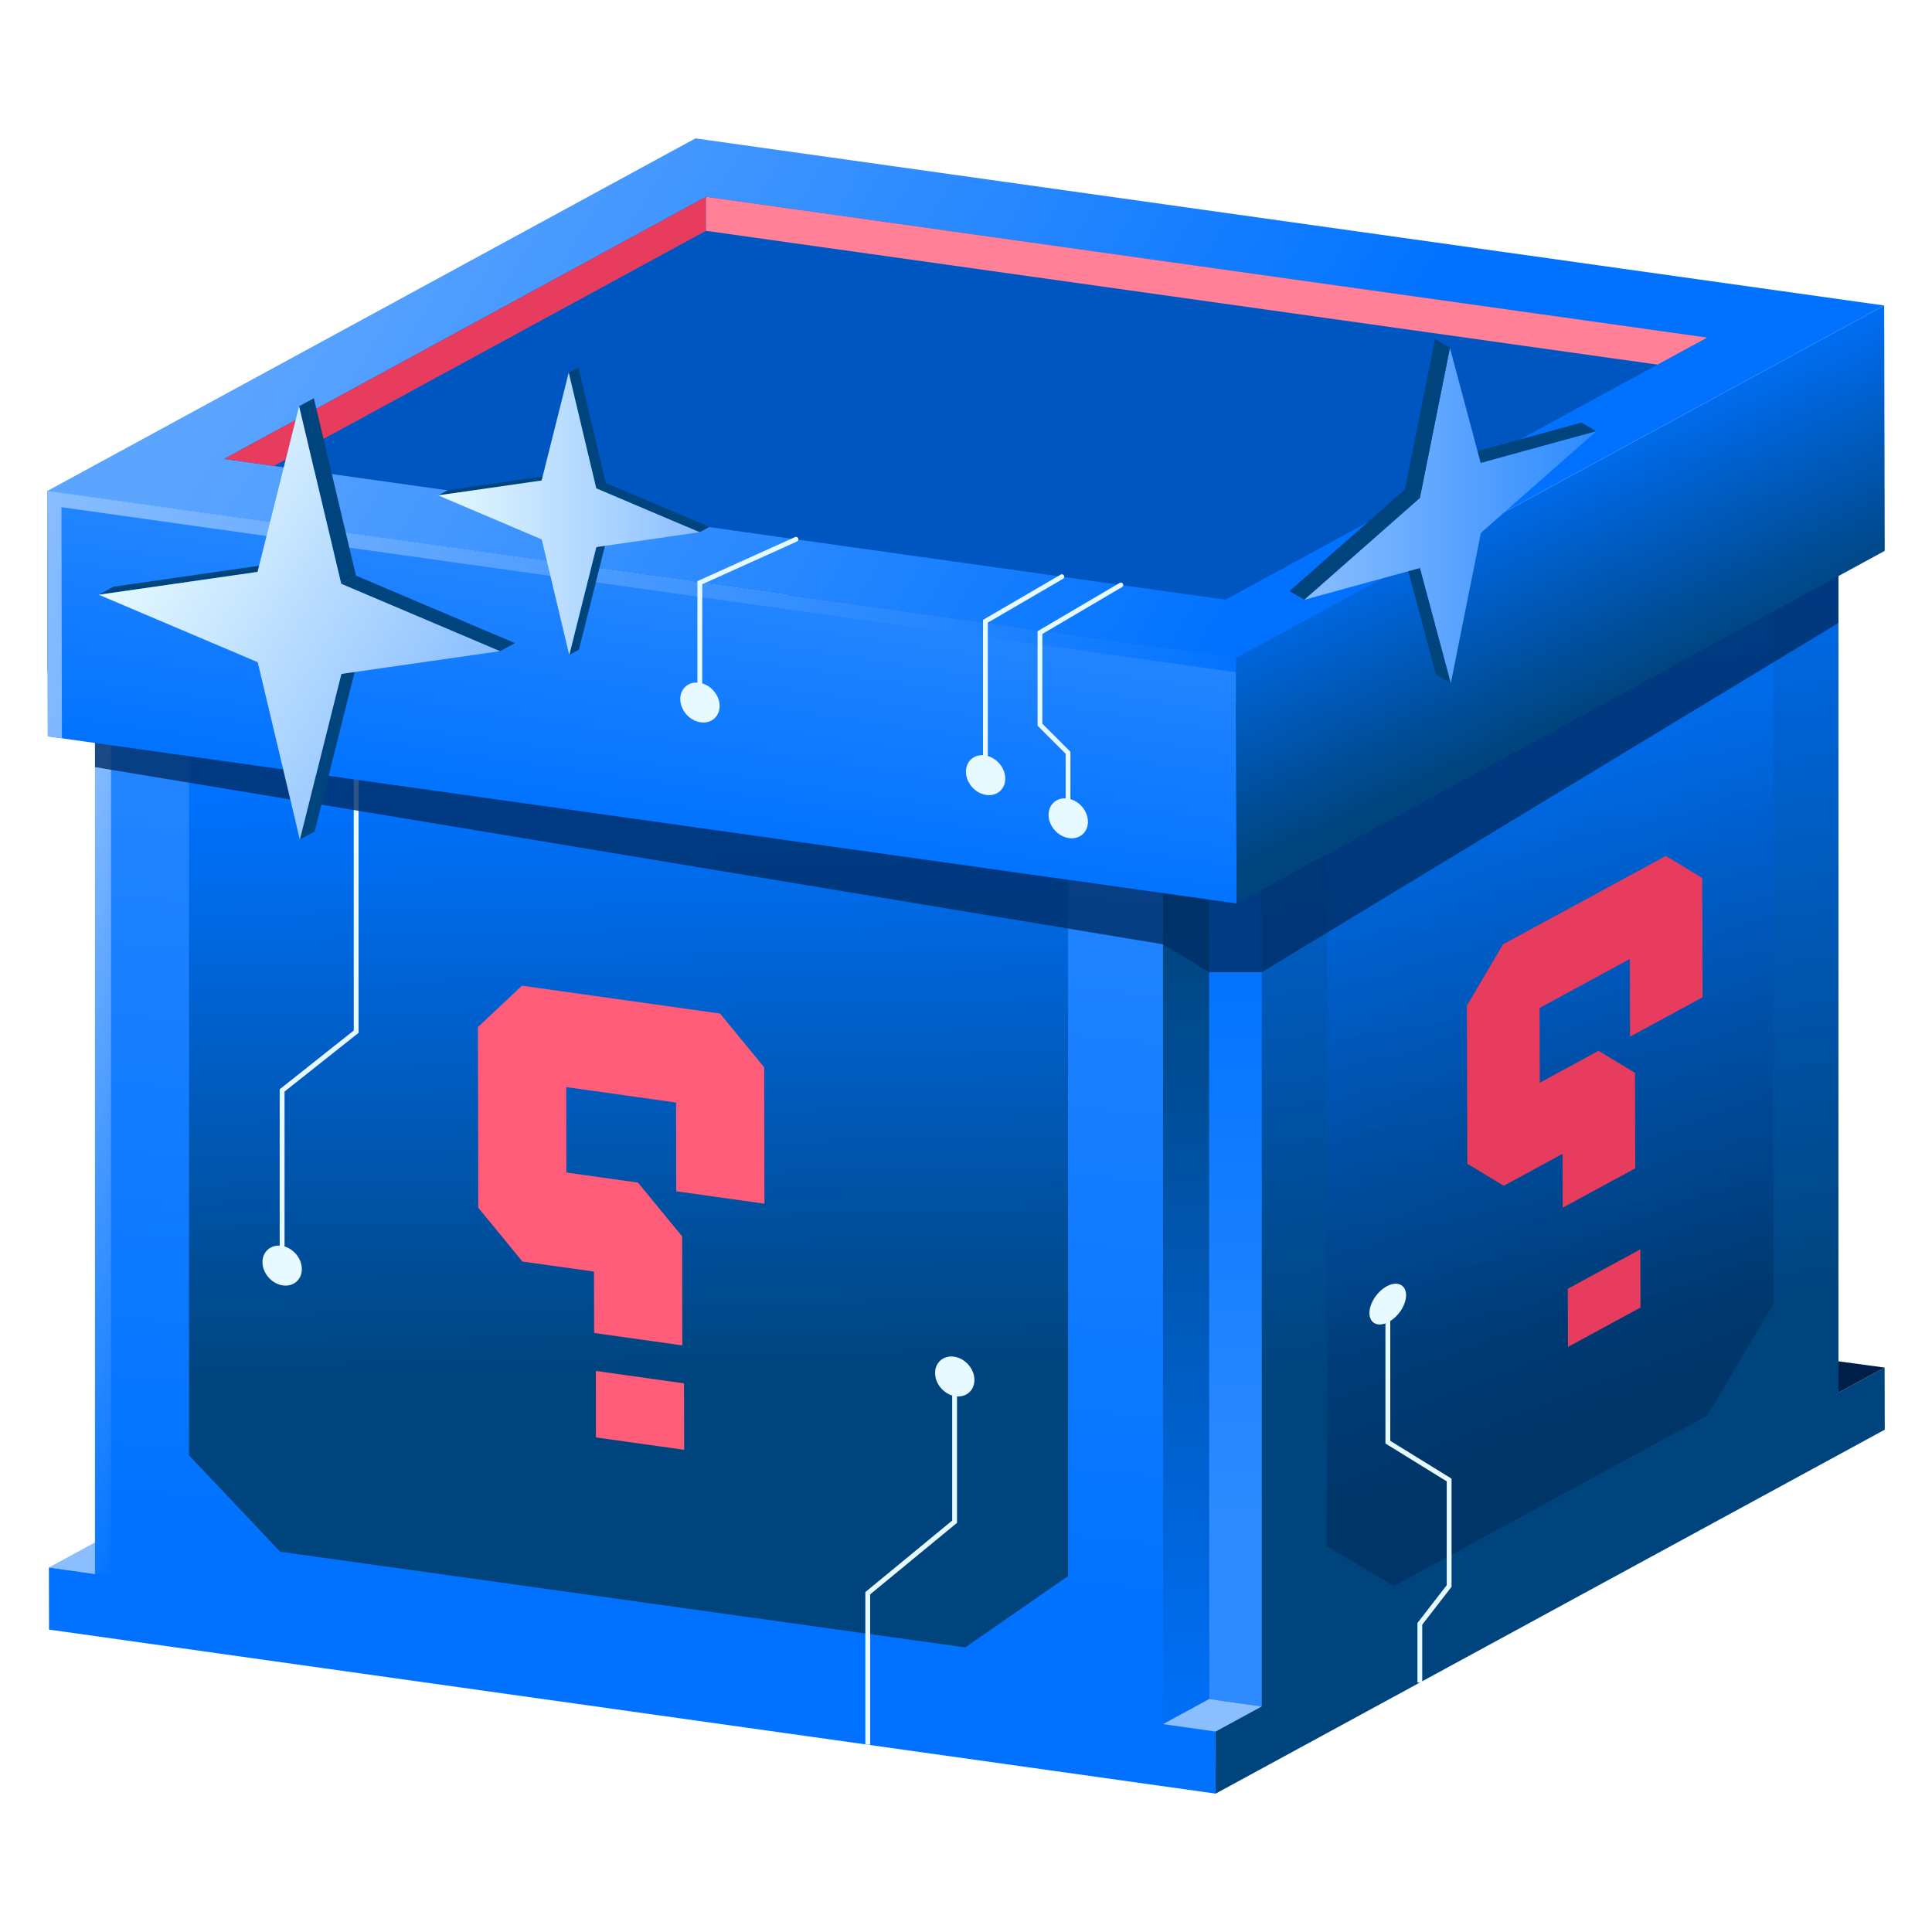 <?xml version="1.0" encoding="utf-8"?>
<!-- Generator: Adobe Illustrator 27.0.0, SVG Export Plug-In . SVG Version: 6.00 Build 0)  -->
<svg version="1.1" id="Layer_1" xmlns="http://www.w3.org/2000/svg" xmlns:xlink="http://www.w3.org/1999/xlink" x="0px" y="0px"
	 viewBox="0 0 400 400" style="enable-background:new 0 0 400 400;" xml:space="preserve">
<style type="text/css">
	.st0{display:none;}
	.st1{display:inline;}
	.st2{enable-background:new    ;}
	.st3{fill:#FF5C79;}
	.st4{fill:#72959E;}
	.st5{fill:#FF8097;}
	.st6{fill:#E83C5F;}
	.st7{fill:#FFC7D1;}
	.st8{fill:#001F48;}
	.st9{fill:#8ABEFF;}
	.st10{fill:url(#SVGID_1_);}
	.st11{fill:url(#SVGID_00000139975259860047609950000008834763549790639763_);}
	.st12{fill:url(#SVGID_00000101793287881716806990000012901259191928998587_);}
	.st13{fill:url(#SVGID_00000039130980022373237370000004194274765064519100_);}
	.st14{fill:url(#SVGID_00000137839223532671036760000003290641082614261910_);}
	.st15{opacity:0.4;fill:url(#SVGID_00000049917567384704499090000011429305012623166098_);}
	.st16{fill:url(#SVGID_00000144332410396391226000000004896154895921347724_);}
	.st17{fill:#E6FAFF;}
	.st18{opacity:0.8;fill:#002E66;}
	.st19{fill:url(#SVGID_00000150101647928864923280000015585048610872562838_);}
	.st20{fill:url(#SVGID_00000150088744895317584970000003555492620147085721_);}
	.st21{fill:url(#SVGID_00000026139295523652405880000016537886767030388098_);}
	.st22{fill:url(#SVGID_00000137112754255233300330000010336171739796104889_);}
	.st23{fill:#0072FF;}
	.st24{opacity:0.4;fill:#002E66;}
	.st25{fill:#00447D;}
	.st26{fill:url(#SVGID_00000150084603654514187000000014114073111188334001_);}
	.st27{fill:url(#SVGID_00000121964795880067869300000002938205201154188434_);}
	.st28{fill:url(#SVGID_00000039854950274339798240000009984665354407681436_);}
</style>
<g class="st0">
	<g class="st1">
		<g class="st2">
			<g>
				<polygon class="st3" points="284.69,238.12 281.28,236.02 281.26,228.38 284.67,230.48 				"/>
			</g>
			<g>
				<polygon class="st4" points="289.78,215.86 286.37,213.76 291.53,216.89 294.94,218.98 				"/>
			</g>
			<g>
				<polygon class="st3" points="294.25,213.85 290.84,211.75 290.81,200.73 294.21,202.83 				"/>
			</g>
			<g>
				<polygon class="st3" points="281.43,220.39 278.02,218.29 286.37,213.76 289.78,215.86 				"/>
			</g>
			<g>
				<polygon class="st4" points="299.33,188.21 295.92,186.11 301.08,189.23 304.49,191.33 				"/>
			</g>
			<g>
				<polygon class="st3" points="271.16,231.89 267.75,229.79 267.68,207.35 271.09,209.45 				"/>
			</g>
			<g>
				<polygon class="st3" points="276.22,200.75 272.81,198.65 295.92,186.11 299.33,188.21 				"/>
			</g>
			<g>
				<polygon class="st5" points="271.09,209.45 267.68,207.35 272.81,198.65 276.22,200.75 				"/>
			</g>
			<g>
				<polygon class="st6" points="299.33,188.21 304.49,191.33 304.54,208.27 294.25,213.85 294.21,202.83 281.4,209.78 
					281.43,220.39 289.78,215.86 294.94,218.98 294.98,232.54 284.69,238.12 284.67,230.48 276.32,235.01 271.16,231.89 
					271.09,209.45 276.22,200.75 				"/>
			</g>
		</g>
	</g>
	<g class="st1">
		<g class="st2">
			<g>
				<polygon class="st6" points="295.7,244.04 295.73,252.3 285.43,257.88 285.41,249.63 				"/>
			</g>
			<g>
				<polygon class="st3" points="285.43,257.88 282.03,255.78 282,247.53 285.41,249.63 				"/>
			</g>
			<g>
				<polygon class="st5" points="285.41,249.63 282,247.53 292.29,241.94 295.7,244.04 				"/>
			</g>
		</g>
	</g>
</g>
<g class="st0">
	<g class="st1">
		<g class="st2">
			<g>
				<polygon class="st6" points="143.29,233.13 145.43,231.97 145.4,219.85 143.27,221.01 				"/>
			</g>
			<g>
				<polygon class="st7" points="153.44,234.56 155.58,233.4 145.43,231.97 143.29,233.13 				"/>
			</g>
			<g>
				<polygon class="st6" points="159.74,257.67 161.88,256.51 161.85,241.03 159.72,242.2 				"/>
			</g>
			<g>
				<polygon class="st3" points="159.72,242.2 161.85,241.03 155.58,233.4 153.44,234.56 				"/>
			</g>
			<g>
				<polygon class="st7" points="165.09,210.57 167.23,209.41 139.12,205.46 136.98,206.62 				"/>
			</g>
			<g>
				<polygon class="st6" points="171.4,237.56 173.53,236.39 173.5,217.04 171.36,218.2 				"/>
			</g>
			<g>
				<polygon class="st3" points="171.36,218.2 173.5,217.04 167.23,209.41 165.09,210.57 				"/>
			</g>
			<g>
				<polygon class="st5" points="136.98,206.62 130.73,212.49 130.78,238.13 137.05,245.77 147.21,247.19 147.22,255.91 
					159.74,257.67 159.72,242.2 153.44,234.56 143.29,233.13 143.27,221.01 158.85,223.2 158.88,235.8 171.4,237.56 171.36,218.2 
					165.09,210.57 				"/>
			</g>
		</g>
	</g>
	<g class="st1">
		<g class="st2">
			<g>
				<polygon class="st5" points="147.46,261.3 147.48,270.73 160,272.49 159.98,263.05 				"/>
			</g>
			<g>
				<polygon class="st6" points="160,272.49 162.14,271.32 162.12,261.89 159.98,263.05 				"/>
			</g>
			<g>
				<polygon class="st7" points="159.98,263.05 162.12,261.89 149.6,260.13 147.46,261.3 				"/>
			</g>
		</g>
	</g>
</g>
<g>
	<polygon class="st8" points="390.19,283.14 378.32,281.53 380.64,288.33 	"/>
	<polygon class="st9" points="10.13,324.53 23.47,317.27 19.68,325.88 	"/>
	<g>
		<linearGradient id="SVGID_1_" gradientUnits="userSpaceOnUse" x1="143.106" y1="114.681" x2="122.261" y2="330.088">
			<stop  offset="0" style="stop-color:#2E8BFF"/>
			<stop  offset="1" style="stop-color:#0072FF"/>
		</linearGradient>
		<polygon class="st10" points="251.69,371.35 10.15,337.39 10.12,324.53 19.67,325.88 19.67,144.69 9.83,138.91 9.78,113.7 
			251.32,147.67 		"/>
	</g>
	<g>
		
			<linearGradient id="SVGID_00000128452759500922735220000016095235435391745202_" gradientUnits="userSpaceOnUse" x1="302.274" y1="99.604" x2="328.955" y2="275.911">
			<stop  offset="0" style="stop-color:#0072FF"/>
			<stop  offset="1" style="stop-color:#00447D"/>
		</linearGradient>
		<polygon style="fill:url(#SVGID_00000128452759500922735220000016095235435391745202_);" points="390.22,296 251.69,371.35 
			251.32,147.67 389.85,72.3 389.9,97.89 380.63,103.32 380.63,288.33 390.19,283.13 		"/>
	</g>
	
		<linearGradient id="SVGID_00000155829517457398304670000015133715244150403252_" gradientUnits="userSpaceOnUse" x1="255.79" y1="195.158" x2="255.79" y2="316.321">
		<stop  offset="0" style="stop-color:#0072FF"/>
		<stop  offset="1" style="stop-color:#2E8BFF"/>
	</linearGradient>
	<polygon style="fill:url(#SVGID_00000155829517457398304670000015133715244150403252_);" points="261.24,353.3 250.34,351.77 
		250.34,172.41 261.24,172.41 	"/>
	
		<linearGradient id="SVGID_00000093149492342421838940000009557326857448204964_" gradientUnits="userSpaceOnUse" x1="118.647" y1="166.772" x2="136.875" y2="287.222" gradientTransform="matrix(1 0.129 0 1 0 -19.679)">
		<stop  offset="0" style="stop-color:#0072FF"/>
		<stop  offset="1" style="stop-color:#00447D"/>
	</linearGradient>
	<polygon style="fill:url(#SVGID_00000093149492342421838940000009557326857448204964_);" points="221.13,326.32 199.84,341.08 
		58.01,321.27 39.13,301.31 39.13,154.59 221.13,178.26 	"/>
	
		<linearGradient id="SVGID_00000062898471294716142760000001631353292438527912_" gradientUnits="userSpaceOnUse" x1="-5.57" y1="230.897" x2="48.608" y2="247.956">
		<stop  offset="0" style="stop-color:#8ABEFF"/>
		<stop  offset="1" style="stop-color:#0072FF"/>
	</linearGradient>
	
		<rect x="19.67" y="152.86" style="fill:url(#SVGID_00000062898471294716142760000001631353292438527912_);" width="3.32" height="173.02"/>
	
		<linearGradient id="SVGID_00000002352153942586358380000001632796189558332817_" gradientUnits="userSpaceOnUse" x1="300.862" y1="169.588" x2="346.272" y2="287.318">
		<stop  offset="0" style="stop-color:#0072FF"/>
		<stop  offset="1" style="stop-color:#001F48"/>
	</linearGradient>
	<path style="opacity:0.4;fill:url(#SVGID_00000002352153942586358380000001632796189558332817_);" d="M367.17,123.13v146.85
		c-4.93,8.29-8.82,14.83-13.74,23.12l-64.84,35.26c-6.13-3.64-7.76-4.61-13.89-8.26V168.66L367.17,123.13z"/>
	
		<linearGradient id="SVGID_00000088824399497433743660000017707194333717669263_" gradientUnits="userSpaceOnUse" x1="244.571" y1="190.088" x2="246.91" y2="365.508">
		<stop  offset="0" style="stop-color:#00447D"/>
		<stop  offset="1" style="stop-color:#0072FF"/>
	</linearGradient>
	<polygon style="fill:url(#SVGID_00000088824399497433743660000017707194333717669263_);" points="240.79,356.96 250.34,351.77 
		250.34,172.41 240.79,172.41 	"/>
	<polygon class="st17" points="58.91,261.98 57.91,261.98 57.91,225.52 73.24,213.36 73.24,154.59 74.24,154.59 74.24,213.84 
		58.91,226 	"/>
	<polygon class="st18" points="19.67,158.82 240.79,195.51 250.34,201.28 261.24,201.28 380.63,128.97 380.63,103.32 19.67,136.25 	
		"/>
	<g>
		
			<linearGradient id="SVGID_00000099639838377168060480000012235619795108313754_" gradientUnits="userSpaceOnUse" x1="138.672" y1="104.79" x2="128.803" y2="172.464">
			<stop  offset="0" style="stop-color:#2E8BFF"/>
			<stop  offset="1" style="stop-color:#0072FF"/>
		</linearGradient>
		<polygon style="fill:url(#SVGID_00000099639838377168060480000012235619795108313754_);" points="9.79,101.65 9.9,152.45 
			256.02,187.05 255.9,136.25 		"/>
		<g>
			
				<linearGradient id="SVGID_00000070830118622436922500000005271329239225262499_" gradientUnits="userSpaceOnUse" x1="5.929" y1="104.375" x2="247.724" y2="180.508">
				<stop  offset="0" style="stop-color:#8ABEFF"/>
				<stop  offset="1" style="stop-color:#0072FF"/>
			</linearGradient>
			<path style="fill:url(#SVGID_00000070830118622436922500000005271329239225262499_);" d="M255.9,136.26L9.78,101.65l0.12,50.8
				l2.92,0.41l-0.1-47.85l243.19,34.18V136.26z"/>
		</g>
	</g>
	<g>
		
			<linearGradient id="SVGID_00000173881244594364363260000010686931575509709189_" gradientUnits="userSpaceOnUse" x1="309.159" y1="94.826" x2="332.422" y2="145.582">
			<stop  offset="0" style="stop-color:#0072FF"/>
			<stop  offset="1" style="stop-color:#00447D"/>
		</linearGradient>
		<polygon style="fill:url(#SVGID_00000173881244594364363260000010686931575509709189_);" points="256.02,187.05 390.21,114.05 
			390.1,63.25 255.9,136.25 		"/>
	</g>
	<g>
		
			<linearGradient id="SVGID_00000119079377459051987010000008233723392405464986_" gradientUnits="userSpaceOnUse" x1="86.236" y1="13.773" x2="262.471" y2="120.219">
			<stop  offset="0" style="stop-color:#5CA5FF"/>
			<stop  offset="1" style="stop-color:#0072FF"/>
		</linearGradient>
		<polygon style="fill:url(#SVGID_00000119079377459051987010000008233723392405464986_);" points="255.9,136.25 390.1,63.25 
			143.98,28.65 9.79,101.65 		"/>
	</g>
	<polygon class="st23" points="353.47,69.89 253.71,124.16 46.41,95.01 146.17,40.74 	"/>
	<polygon class="st24" points="353.47,69.89 253.71,124.16 46.41,95.01 146.17,40.74 	"/>
	<polygon class="st6" points="146.17,40.74 146.17,47.79 56.71,96.46 46.41,95.01 	"/>
	<polygon class="st5" points="146.17,47.79 146.17,40.74 353.47,69.89 343.17,75.49 	"/>
	<polygon class="st9" points="261.24,353.3 250.34,351.77 240.79,356.96 251.69,358.5 	"/>
	<g class="st2">
		<g>
			<polygon class="st25" points="53.32,118.41 56.38,116.74 23.5,121.47 20.44,123.13 			"/>
		</g>
		<g>
			<polygon class="st25" points="62.08,173.83 65.14,172.16 73.74,137.87 70.68,139.53 			"/>
		</g>
		<g>
			<polygon class="st25" points="70.64,120.84 73.7,119.18 64.98,82.45 61.92,84.12 			"/>
		</g>
		<g>
			
				<linearGradient id="SVGID_00000176747875941086973720000001100692029159029418_" gradientUnits="userSpaceOnUse" x1="28.965" y1="109.018" x2="95.034" y2="148.923">
				<stop  offset="0" style="stop-color:#E6FAFF"/>
				<stop  offset="1" style="stop-color:#8ABEFF"/>
			</linearGradient>
			<polygon style="fill:url(#SVGID_00000176747875941086973720000001100692029159029418_);" points="61.92,84.12 53.32,118.41 
				20.44,123.13 53.36,137.1 62.08,173.83 70.68,139.53 103.56,134.81 70.64,120.84 			"/>
		</g>
		<g>
			<polygon class="st25" points="103.56,134.81 106.62,133.15 73.7,119.18 70.64,120.84 			"/>
		</g>
	</g>
	<g class="st2">
		<g>
			<polygon class="st25" points="300.38,141.44 297.3,139.65 290.92,115.81 294,117.6 			"/>
		</g>
		<g>
			<polygon class="st25" points="306.56,95.86 303.48,94.06 327.41,87.49 330.49,89.29 			"/>
		</g>
		<g>
			<polygon class="st25" points="270.07,124.17 266.98,122.38 290.87,101.34 293.96,103.13 			"/>
		</g>
		<g>
			
				<linearGradient id="SVGID_00000181775747438560597040000009874963910763508401_" gradientUnits="userSpaceOnUse" x1="270.07" y1="106.731" x2="330.491" y2="106.731">
				<stop  offset="0" style="stop-color:#8ABEFF"/>
				<stop  offset="1" style="stop-color:#2E8BFF"/>
			</linearGradient>
			<polygon style="fill:url(#SVGID_00000181775747438560597040000009874963910763508401_);" points="300.19,72.02 306.56,95.86 
				330.49,89.29 306.6,110.33 300.38,141.44 294,117.6 270.07,124.17 293.96,103.13 			"/>
		</g>
		<g>
			<polygon class="st25" points="293.96,103.13 290.87,101.34 297.1,70.22 300.19,72.02 			"/>
		</g>
	</g>
	<g class="st2">
		<g>
			<polygon class="st25" points="112.14,99.48 114.13,98.4 92.71,101.48 90.72,102.56 			"/>
		</g>
		<g>
			<polygon class="st25" points="117.86,135.61 119.86,134.52 125.46,112.18 123.46,113.27 			"/>
		</g>
		<g>
			<polygon class="st25" points="123.44,101.07 125.43,99.99 119.75,76.05 117.75,77.13 			"/>
		</g>
		<g>
			
				<linearGradient id="SVGID_00000059285791392238845100000004490584332514835899_" gradientUnits="userSpaceOnUse" x1="90.719" y1="106.371" x2="144.895" y2="106.371">
				<stop  offset="0" style="stop-color:#E6FAFF"/>
				<stop  offset="1" style="stop-color:#8ABEFF"/>
			</linearGradient>
			<polygon style="fill:url(#SVGID_00000059285791392238845100000004490584332514835899_);" points="117.75,77.13 112.14,99.48 
				90.72,102.56 112.16,111.68 117.86,135.61 123.46,113.27 144.89,110.18 123.44,101.07 			"/>
		</g>
		<g>
			<polygon class="st25" points="144.89,110.18 146.89,109.09 125.43,99.99 123.44,101.07 			"/>
		</g>
	</g>
	<g>
		<polygon class="st3" points="108.07,204.08 98.95,212.65 99.02,250.05 108.17,261.19 122.98,263.27 123.01,275.98 141.27,278.55 
			141.23,255.98 132.08,244.84 117.27,242.76 117.23,225.07 139.97,228.27 140.01,246.64 158.27,249.21 158.22,220.98 
			149.07,209.84 		"/>
	</g>
	<g>
		<polygon class="st3" points="123.36,283.84 123.38,297.6 141.65,300.17 141.62,286.41 		"/>
	</g>
	<g>
		<polygon class="st6" points="344.9,177.22 352.43,181.77 352.5,206.48 337.49,214.63 337.44,198.55 318.75,208.69 318.79,224.17 
			330.97,217.56 338.5,222.12 338.56,241.89 323.54,250.04 323.51,238.89 311.34,245.5 303.8,240.94 303.71,208.21 311.19,195.51 		
			"/>
	</g>
	<g>
		<polygon class="st6" points="339.61,258.67 339.65,270.71 324.63,278.86 324.6,266.82 		"/>
	</g>
	<polygon class="st17" points="180.16,361.22 179.16,361.22 179.16,329.62 197.14,314.82 197.14,284.93 198.14,284.93 
		198.14,315.29 180.16,330.09 	"/>
	
		<ellipse transform="matrix(0.738 -0.675 0.675 0.738 -140.514 208.112)" class="st17" cx="197.64" cy="284.93" rx="3.73" ry="4.45"/>
	
		<ellipse transform="matrix(0.738 -0.675 0.675 0.738 -161.524 108.115)" class="st17" cx="58.41" cy="261.98" rx="3.73" ry="4.45"/>
	
		<ellipse transform="matrix(0.738 -0.675 0.675 0.738 -60.171 135.933)" class="st17" cx="144.89" cy="145.42" rx="3.73" ry="4.45"/>
	
		<ellipse transform="matrix(0.738 -0.675 0.675 0.738 -54.821 179.784)" class="st17" cx="204.02" cy="160.46" rx="3.73" ry="4.45"/>
	
		<ellipse transform="matrix(0.738 -0.675 0.675 0.738 -56.362 193.675)" class="st17" cx="221.13" cy="169.39" rx="3.73" ry="4.45"/>
	<polygon class="st17" points="294.46,348.36 293.46,348.36 293.46,336.03 299.53,328.19 299.53,306.7 286.84,298.86 286.84,269.76 
		287.84,269.76 287.84,298.31 300.53,306.14 300.53,328.53 294.46,336.37 	"/>
	
		<ellipse transform="matrix(0.618 -0.786 0.786 0.618 -102.287 329.139)" class="st17" cx="287.34" cy="269.76" rx="4.83" ry="2.98"/>
	<path class="st17" d="M144.89,145.84c-0.28,0-0.5-0.22-0.5-0.5v-25.02l20.21-9.12c0.25-0.12,0.55,0,0.66,0.25
		c0.11,0.25,0,0.55-0.25,0.66l-19.62,8.85v24.37C145.39,145.62,145.17,145.84,144.89,145.84z"/>
	<path class="st17" d="M221.13,169.89c-0.28,0-0.5-0.22-0.5-0.5v-13.33l-5.81-5.81v-19.57l16.99-9.99c0.24-0.14,0.54-0.06,0.68,0.18
		c0.14,0.24,0.06,0.54-0.18,0.68l-16.5,9.7v18.59l5.81,5.81v13.75C221.63,169.67,221.4,169.89,221.13,169.89z"/>
	<path class="st17" d="M204.02,160.96c-0.28,0-0.5-0.22-0.5-0.5v-32.12l16.08-9.37c0.24-0.14,0.54-0.06,0.68,0.18
		c0.14,0.24,0.06,0.54-0.18,0.68l-15.58,9.08v31.55C204.52,160.74,204.29,160.96,204.02,160.96z"/>
</g>
</svg>
